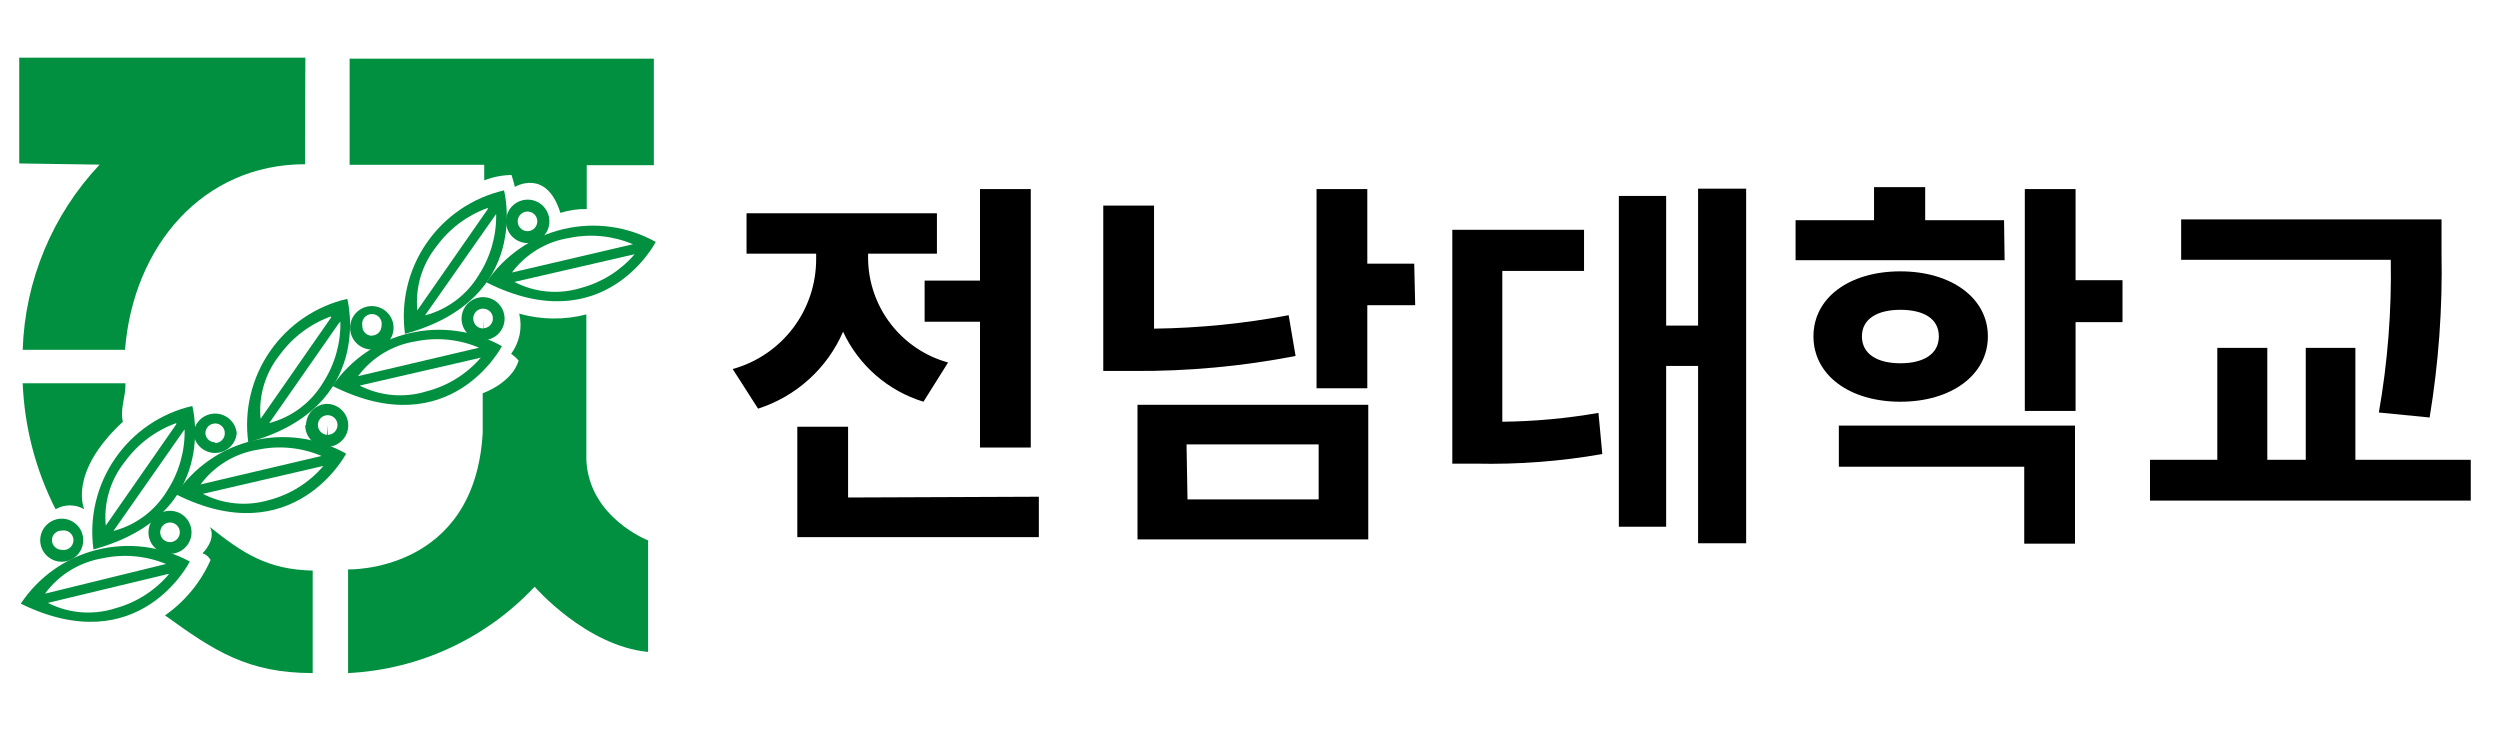 <svg width="130" height="38" viewBox="0 0 130 38" fill="none" xmlns="http://www.w3.org/2000/svg">
<path d="M30.51 10.87V8.59H34V3.05H18.18V8.57H25.18V9.38C25.632 9.201 26.114 9.106 26.6 9.1C26.6 9.1 26.74 9.55 26.77 9.72C26.77 9.72 28.41 8.72 29.14 11.07C29.583 10.93 30.046 10.862 30.51 10.87Z" fill="#009040"/>
<path d="M30.49 16.35V23.92C30.63 26.92 33.7 28.1 33.7 28.1V33.9C30.47 33.59 27.8 30.51 27.8 30.51C25.272 33.209 21.793 34.819 18.1 35V29.61C18.1 29.61 24.68 29.81 25.1 22.52V20.45C25.1 20.45 26.62 19.92 26.97 18.75C26.855 18.618 26.724 18.5 26.58 18.4C26.797 18.103 26.947 17.762 27.02 17.401C27.092 17.04 27.086 16.668 27 16.31C28.139 16.633 29.344 16.647 30.49 16.35Z" fill="#009040"/>
<path d="M10.92 27.41C12.64 28.78 13.92 29.62 16.26 29.67V35C12.87 35 11.13 33.84 8.58 32C9.618 31.275 10.438 30.279 10.95 29.12C10.86 28.954 10.71 28.829 10.53 28.77C10.53 28.77 11.26 28.08 10.92 27.41Z" fill="#009040"/>
<path d="M6.39 21.93C6.22 21.27 6.56 20.59 6.52 19.93H1.18C1.272 22.211 1.855 24.445 2.89 26.48C3.117 26.349 3.373 26.28 3.635 26.28C3.897 26.28 4.153 26.349 4.38 26.48C4.38 26.48 3.51 24.6 6.39 21.93Z" fill="#009040"/>
<path d="M15.86 7.43V8.54C10.55 8.54 6.93 12.79 6.5 18.19H1.18C1.295 14.6 2.718 11.175 5.18 8.56L1 8.5V3H15.88L15.86 7.43Z" fill="#009040"/>
<path d="M2.09 28.08C2.092 27.859 2.159 27.643 2.284 27.46C2.408 27.278 2.583 27.136 2.788 27.052C2.993 26.969 3.218 26.948 3.435 26.993C3.651 27.037 3.85 27.145 4.005 27.302C4.161 27.459 4.267 27.658 4.309 27.875C4.352 28.092 4.329 28.317 4.244 28.521C4.159 28.725 4.015 28.899 3.831 29.022C3.647 29.145 3.431 29.21 3.21 29.21C3.062 29.21 2.916 29.181 2.779 29.124C2.643 29.067 2.519 28.983 2.414 28.878C2.31 28.773 2.228 28.649 2.172 28.512C2.117 28.375 2.089 28.228 2.09 28.08ZM3.21 28.59C3.284 28.605 3.36 28.603 3.434 28.585C3.507 28.567 3.575 28.532 3.634 28.485C3.692 28.437 3.739 28.377 3.771 28.308C3.804 28.24 3.821 28.166 3.821 28.09C3.821 28.015 3.804 27.94 3.771 27.872C3.739 27.803 3.692 27.743 3.634 27.695C3.575 27.648 3.507 27.613 3.434 27.595C3.36 27.577 3.284 27.575 3.21 27.59C3.143 27.589 3.077 27.601 3.016 27.625C2.954 27.65 2.897 27.686 2.85 27.733C2.802 27.779 2.765 27.835 2.739 27.896C2.713 27.958 2.7 28.023 2.7 28.09C2.703 28.224 2.757 28.351 2.853 28.444C2.948 28.538 3.076 28.59 3.21 28.59Z" fill="#009040"/>
<path d="M7.72 27.68C7.72 27.458 7.786 27.241 7.909 27.057C8.033 26.872 8.209 26.729 8.414 26.644C8.619 26.56 8.845 26.538 9.062 26.582C9.28 26.626 9.479 26.734 9.636 26.892C9.792 27.049 9.898 27.25 9.94 27.468C9.982 27.686 9.958 27.911 9.872 28.116C9.786 28.32 9.64 28.494 9.455 28.616C9.269 28.738 9.052 28.802 8.83 28.8C8.683 28.8 8.538 28.771 8.403 28.715C8.268 28.658 8.145 28.576 8.042 28.471C7.938 28.367 7.857 28.244 7.802 28.108C7.746 27.972 7.719 27.827 7.72 27.68ZM8.84 28.19C8.941 28.19 9.039 28.16 9.123 28.104C9.207 28.048 9.273 27.968 9.311 27.875C9.35 27.782 9.36 27.679 9.34 27.581C9.321 27.482 9.272 27.391 9.201 27.319C9.129 27.248 9.038 27.2 8.94 27.18C8.841 27.16 8.738 27.17 8.645 27.209C8.552 27.247 8.472 27.313 8.416 27.397C8.36 27.48 8.33 27.579 8.33 27.68C8.33 27.815 8.384 27.945 8.479 28.041C8.575 28.136 8.705 28.19 8.84 28.19Z" fill="#009040"/>
<path d="M10.06 22.53C10.086 22.25 10.216 21.99 10.424 21.8C10.633 21.611 10.904 21.506 11.185 21.506C11.466 21.506 11.738 21.611 11.946 21.8C12.154 21.99 12.284 22.25 12.31 22.53C12.284 22.81 12.154 23.07 11.946 23.259C11.738 23.449 11.466 23.554 11.185 23.554C10.904 23.554 10.633 23.449 10.424 23.259C10.216 23.07 10.086 22.81 10.06 22.53ZM11.18 22.53V23.04C11.315 23.04 11.445 22.986 11.541 22.891C11.636 22.795 11.69 22.665 11.69 22.53C11.691 22.463 11.679 22.397 11.655 22.336C11.63 22.274 11.594 22.218 11.547 22.17C11.501 22.122 11.445 22.085 11.384 22.059C11.322 22.033 11.257 22.02 11.19 22.02C11.123 22.02 11.057 22.033 10.995 22.059C10.933 22.084 10.877 22.122 10.829 22.169C10.782 22.217 10.745 22.273 10.719 22.335C10.693 22.397 10.68 22.463 10.68 22.53C10.688 22.657 10.744 22.777 10.837 22.864C10.93 22.952 11.052 23 11.18 23V22.53Z" fill="#009040"/>
<path d="M15.91 22.1C15.918 21.812 16.034 21.538 16.237 21.334C16.439 21.13 16.712 21.01 17 21C17.221 21.002 17.437 21.069 17.619 21.194C17.802 21.318 17.944 21.494 18.028 21.698C18.111 21.903 18.132 22.128 18.087 22.345C18.043 22.561 17.936 22.76 17.778 22.915C17.621 23.071 17.422 23.177 17.205 23.219C16.988 23.262 16.763 23.239 16.559 23.154C16.355 23.069 16.181 22.925 16.058 22.741C15.935 22.557 15.87 22.341 15.87 22.12L15.91 22.1ZM17.04 22.1V22.61C17.141 22.61 17.239 22.58 17.323 22.524C17.407 22.468 17.473 22.388 17.511 22.295C17.55 22.202 17.56 22.099 17.54 22C17.52 21.902 17.472 21.811 17.401 21.739C17.329 21.668 17.238 21.619 17.14 21.6C17.041 21.58 16.938 21.59 16.845 21.629C16.752 21.667 16.672 21.733 16.616 21.817C16.56 21.901 16.53 21.999 16.53 22.1C16.53 22.229 16.578 22.353 16.665 22.447C16.752 22.542 16.872 22.6 17 22.61L17.04 22.1Z" fill="#009040"/>
<path d="M18.21 16.94C18.236 16.66 18.366 16.4 18.574 16.21C18.782 16.021 19.054 15.916 19.335 15.916C19.616 15.916 19.887 16.021 20.096 16.21C20.304 16.4 20.434 16.66 20.46 16.94C20.475 17.097 20.457 17.255 20.407 17.404C20.357 17.553 20.277 17.69 20.171 17.807C20.065 17.923 19.936 18.016 19.792 18.08C19.648 18.143 19.492 18.176 19.335 18.176C19.178 18.176 19.022 18.143 18.878 18.08C18.734 18.016 18.605 17.923 18.499 17.807C18.393 17.69 18.313 17.553 18.263 17.404C18.213 17.255 18.195 17.097 18.21 16.94ZM19.33 16.94V17.45C19.465 17.45 19.595 17.396 19.691 17.301C19.786 17.205 19.84 17.075 19.84 16.94C19.855 16.866 19.853 16.79 19.835 16.716C19.817 16.643 19.782 16.575 19.735 16.516C19.687 16.458 19.627 16.411 19.558 16.379C19.49 16.346 19.416 16.329 19.34 16.329C19.265 16.329 19.19 16.346 19.122 16.379C19.053 16.411 18.993 16.458 18.945 16.516C18.898 16.575 18.863 16.643 18.845 16.716C18.827 16.79 18.825 16.866 18.84 16.94C18.837 17.006 18.848 17.073 18.871 17.135C18.895 17.198 18.93 17.255 18.976 17.303C19.021 17.351 19.076 17.39 19.137 17.417C19.198 17.444 19.264 17.459 19.33 17.46V16.94Z" fill="#009040"/>
<path d="M24 16.56C24.002 16.338 24.07 16.123 24.194 15.94C24.319 15.756 24.495 15.614 24.701 15.531C24.906 15.449 25.131 15.428 25.348 15.474C25.565 15.519 25.764 15.627 25.919 15.785C26.074 15.943 26.179 16.144 26.22 16.361C26.262 16.579 26.237 16.804 26.151 17.008C26.064 17.212 25.919 17.385 25.734 17.507C25.549 17.628 25.331 17.692 25.11 17.69C24.963 17.689 24.817 17.658 24.682 17.601C24.547 17.543 24.424 17.46 24.321 17.355C24.218 17.25 24.137 17.126 24.081 16.989C24.026 16.853 23.999 16.707 24 16.56ZM25.12 16.56V17.07C25.221 17.07 25.32 17.04 25.403 16.984C25.487 16.928 25.553 16.848 25.591 16.755C25.63 16.662 25.64 16.559 25.62 16.46C25.601 16.362 25.552 16.271 25.481 16.199C25.409 16.128 25.318 16.079 25.22 16.06C25.121 16.04 25.018 16.05 24.925 16.089C24.832 16.127 24.752 16.193 24.696 16.277C24.64 16.36 24.61 16.459 24.61 16.56C24.609 16.63 24.621 16.699 24.648 16.763C24.674 16.827 24.713 16.886 24.763 16.934C24.812 16.983 24.871 17.021 24.936 17.046C25.001 17.071 25.07 17.083 25.14 17.08L25.12 16.56Z" fill="#009040"/>
<path d="M26.31 11.51C26.31 11.286 26.377 11.067 26.501 10.881C26.626 10.695 26.803 10.55 27.01 10.465C27.217 10.38 27.445 10.358 27.664 10.402C27.884 10.447 28.085 10.556 28.243 10.715C28.4 10.874 28.507 11.076 28.549 11.296C28.592 11.516 28.568 11.743 28.481 11.949C28.394 12.156 28.248 12.332 28.061 12.454C27.873 12.577 27.654 12.642 27.43 12.64C27.132 12.637 26.847 12.517 26.637 12.306C26.428 12.094 26.31 11.808 26.31 11.51ZM27.43 12.02C27.565 12.02 27.695 11.966 27.791 11.871C27.886 11.775 27.94 11.645 27.94 11.51C27.94 11.409 27.91 11.31 27.854 11.227C27.798 11.143 27.718 11.077 27.625 11.039C27.532 11 27.429 10.99 27.331 11.01C27.232 11.03 27.141 11.078 27.069 11.149C26.998 11.221 26.95 11.312 26.93 11.411C26.91 11.509 26.92 11.612 26.959 11.705C26.997 11.798 27.063 11.878 27.147 11.934C27.23 11.99 27.329 12.02 27.43 12.02Z" fill="#009040"/>
<path d="M12.91 23C12.682 21.338 13.085 19.651 14.038 18.271C14.991 16.89 16.425 15.916 18.06 15.54C18.06 15.54 19.55 21.18 12.91 23ZM17.64 16.78L14 22C15.167 21.693 16.168 20.944 16.79 19.91C17.405 18.965 17.722 17.857 17.7 16.73L17.64 16.78ZM17.22 16.45C16.149 16.833 15.219 17.53 14.55 18.45C13.796 19.387 13.437 20.582 13.55 21.78L17.21 16.52L17.22 16.45Z" fill="#009040"/>
<path d="M17.29 20.07C18.235 18.688 19.663 17.709 21.294 17.326C22.924 16.943 24.638 17.183 26.1 18C26.1 18 23.43 23.16 17.29 20.07ZM25 18.6L18.7 20.05C19.777 20.599 21.025 20.707 22.18 20.35C23.276 20.068 24.261 19.457 25 18.6ZM24.91 18.08C23.872 17.64 22.725 17.524 21.62 17.75C20.421 17.935 19.343 18.585 18.62 19.56L24.87 18.09L24.91 18.08Z" fill="#009040"/>
<path d="M4.86 28.57C4.632 26.91 5.033 25.224 5.984 23.844C6.935 22.463 8.367 21.488 10 21.11C10 21.11 11.5 26.76 4.86 28.57ZM9.58 22.35L5.9 27.61C7.067 27.303 8.068 26.553 8.69 25.52C9.305 24.575 9.622 23.467 9.6 22.34L9.58 22.35ZM9.17 22C8.099 22.383 7.169 23.08 6.5 24C5.746 24.937 5.387 26.132 5.5 27.33L9.16 22.07L9.17 22Z" fill="#009040"/>
<path d="M9.14 25.7C10.081 24.298 11.515 23.303 13.157 22.912C14.799 22.52 16.529 22.763 18 23.59C18 23.59 15.28 28.79 9.14 25.7ZM16.81 24.23L10.55 25.68C11.616 26.228 12.852 26.343 14 26C15.089 25.714 16.066 25.104 16.8 24.25L16.81 24.23ZM16.72 23.71C15.682 23.27 14.535 23.154 13.43 23.38C12.231 23.565 11.153 24.215 10.43 25.19L16.68 23.72L16.72 23.71Z" fill="#009040"/>
<path d="M21.06 17.36C20.832 15.698 21.235 14.011 22.188 12.631C23.141 11.251 24.575 10.276 26.21 9.9C26.21 9.9 27.7 15.55 21.06 17.36ZM25.79 11.14L22.1 16.4C23.267 16.093 24.268 15.344 24.89 14.31C25.505 13.365 25.822 12.257 25.8 11.13L25.79 11.14ZM25.37 10.81C24.299 11.193 23.369 11.89 22.7 12.81C21.946 13.747 21.587 14.942 21.7 16.14L25.36 10.88L25.37 10.81Z" fill="#009040"/>
<path d="M25.29 14.68C26.229 13.291 27.655 12.305 29.286 11.916C30.918 11.527 32.635 11.764 34.1 12.58C34.1 12.58 31.43 17.78 25.29 14.68ZM33 13.22L26.75 14.66C27.82 15.217 29.068 15.329 30.22 14.97C31.302 14.681 32.271 14.07 33 13.22ZM32.91 12.7C31.872 12.259 30.725 12.145 29.62 12.37C28.423 12.553 27.345 13.2 26.62 14.17L32.87 12.71L32.91 12.7Z" fill="#009040"/>
<path d="M1.08 31.39C2.007 29.993 3.423 28.993 5.05 28.588C6.676 28.183 8.396 28.401 9.87 29.2C9.87 29.2 7.25 34.42 1.08 31.39ZM8.73 29.85L2.49 31.35C3.577 31.903 4.839 32.004 6 31.63C7.089 31.333 8.062 30.712 8.79 29.85H8.73ZM8.64 29.33C7.596 28.898 6.445 28.793 5.34 29.03C4.138 29.227 3.06 29.887 2.34 30.87L8.58 29.34L8.64 29.33Z" fill="#009040"/>
<path d="M48.02 20.89C47.107 20.61 46.263 20.142 45.543 19.515C44.823 18.887 44.243 18.116 43.84 17.25C43.431 18.193 42.825 19.038 42.062 19.727C41.3 20.417 40.399 20.936 39.42 21.25L38.1 19.19C39.35 18.844 40.452 18.096 41.236 17.063C42.02 16.03 42.443 14.767 42.44 13.47V13.19H38.82V11.09H48.72V13.19H45.14V13.43C45.15 14.663 45.561 15.859 46.312 16.837C47.063 17.815 48.112 18.522 49.3 18.85L48.02 20.89ZM54.02 25.83V27.93H41.46V22.19H44.1V25.87L54.02 25.83ZM50.96 14.59V9.83H53.6V23.27H50.96V16.73H48.08V14.59H50.96Z" fill="black"/>
<path d="M67.37 18.51C64.596 19.049 61.776 19.31 58.95 19.29H57.37V10.69H60.01V17.09C62.359 17.059 64.701 16.825 67.01 16.39L67.37 18.51ZM59.15 21.05H71.15V28.05H59.15V21.05ZM61.75 25.97H68.57V23.11H61.7L61.75 25.97ZM73.59 15.87H71.1V20.19H68.46V9.83H71.1V13.71H73.54L73.59 15.87Z" fill="black"/>
<path d="M78.12 21.93C79.796 21.912 81.469 21.758 83.12 21.47L83.32 23.61C81.155 23.99 78.958 24.157 76.76 24.11H75.52V11.95H82.37V14.09H78.12V21.93ZM90.8 9.81V28.25H88.3V19.03H86.64V27.39H84.18V10.19H86.64V16.93H88.3V9.81H90.8Z" fill="black"/>
<path d="M104.24 13.53H93.37V11.45H97.45V9.73H100.11V11.45H104.21L104.24 13.53ZM98.82 20.89C96.18 20.89 94.3 19.51 94.3 17.49C94.3 15.47 96.18 14.11 98.82 14.11C101.46 14.11 103.37 15.49 103.37 17.49C103.37 19.49 101.48 20.89 98.82 20.89ZM95.62 22.13H107.9V28.27H105.26V24.27H95.62V22.13ZM98.82 18.89C100 18.89 100.82 18.43 100.82 17.49C100.82 16.55 100 16.11 98.82 16.11C97.64 16.11 96.82 16.57 96.82 17.49C96.82 18.41 97.62 18.89 98.82 18.89ZM110.37 16.75H107.93V21.37H105.29V9.83H107.93V14.57H110.37V16.75Z" fill="black"/>
<path d="M128.48 23.91V26.03H111.8V23.91H115.3V18.09H117.9V23.91H119.9V18.09H122.48V23.91H128.48ZM123.7 21.45C124.161 18.829 124.368 16.17 124.32 13.51H113.42V11.41H126.96V13.19C127.014 16.043 126.806 18.895 126.34 21.71L123.7 21.45Z" fill="black"/>
</svg>
